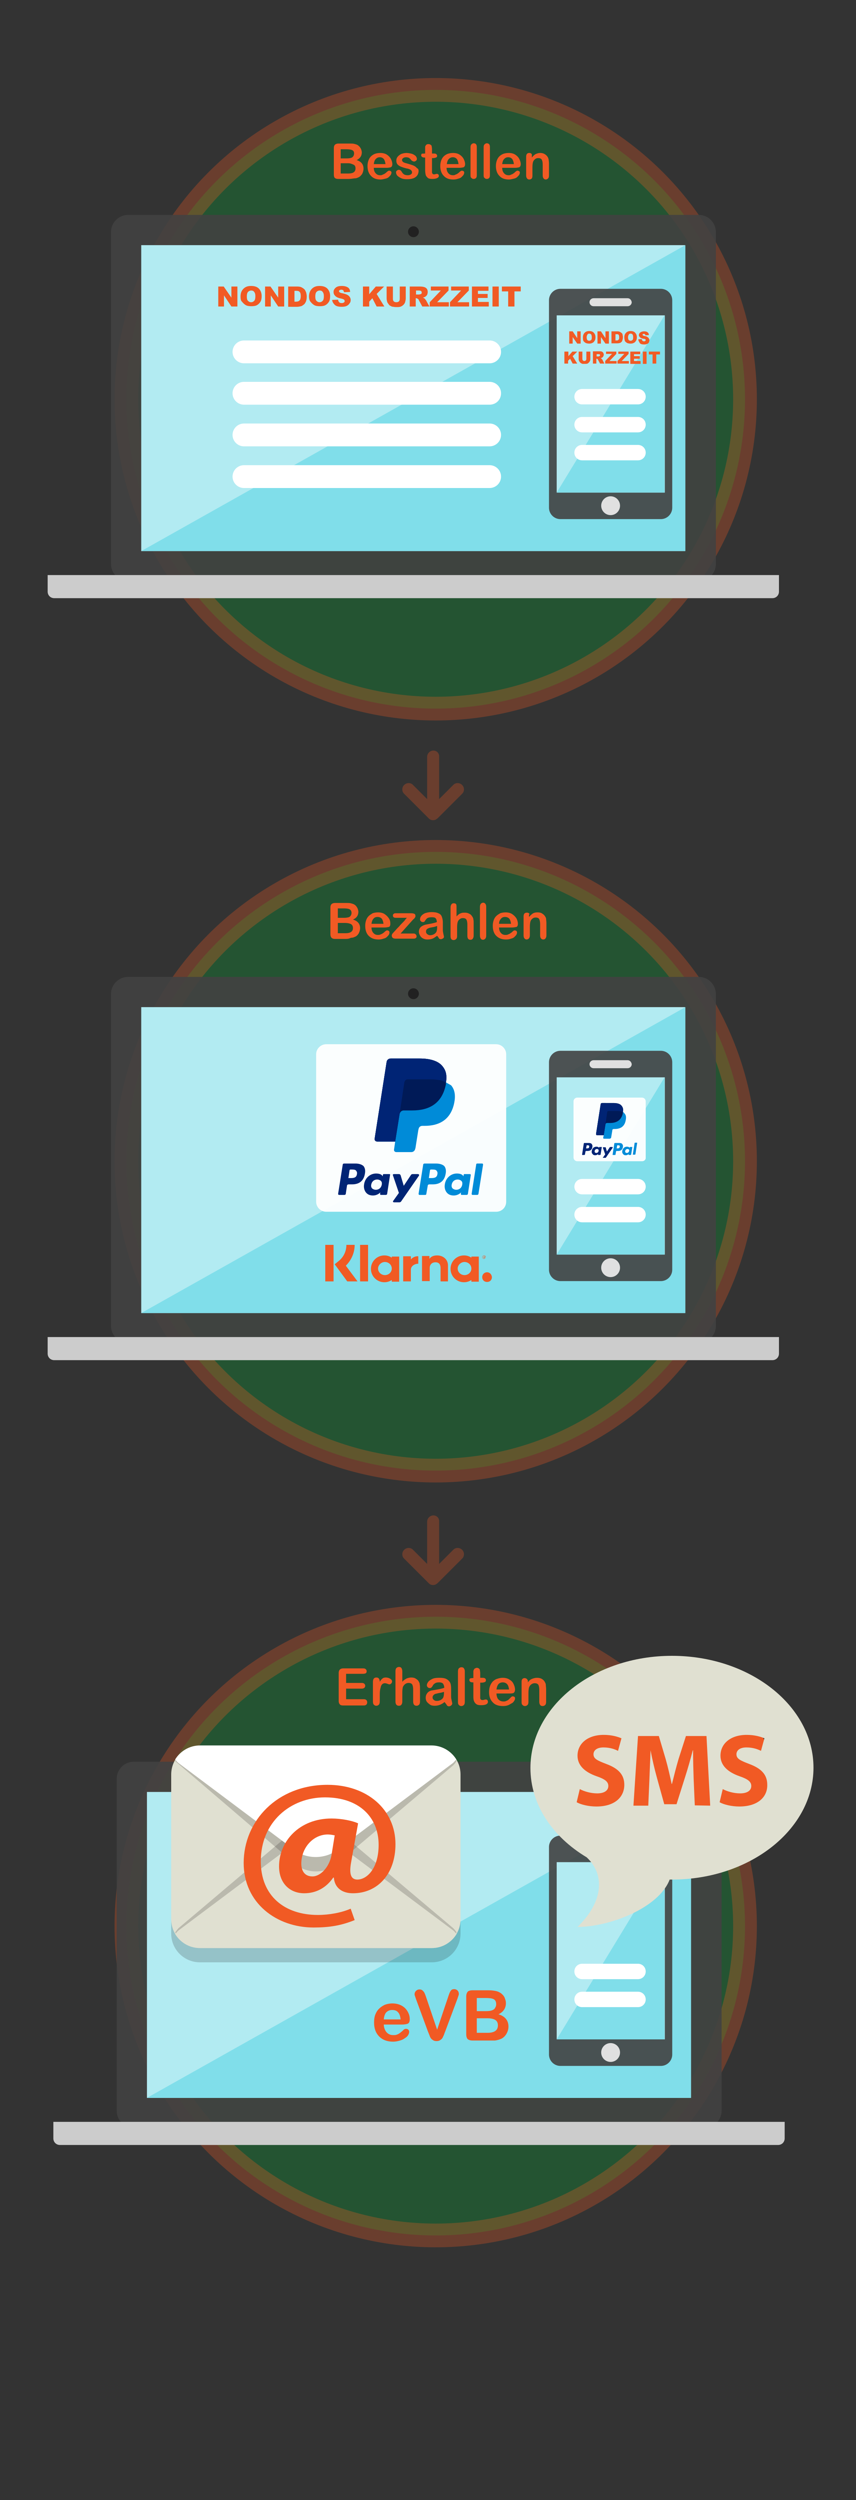 <?xml version="1.0" encoding="utf-8"?>
<!-- Generator: Adobe Illustrator 18.0.0, SVG Export Plug-In . SVG Version: 6.00 Build 0)  -->
<!DOCTYPE svg PUBLIC "-//W3C//DTD SVG 1.1//EN" "http://www.w3.org/Graphics/SVG/1.1/DTD/svg11.dtd">
<svg version="1.1" id="Ebene_1" xmlns="http://www.w3.org/2000/svg" xmlns:xlink="http://www.w3.org/1999/xlink" x="0px" y="0px"
	 viewBox="0 0 300 876" enable-background="new 0 0 300 876" xml:space="preserve">
<rect x="0" y="0" width="300" height="876" fill="#333333" stroke="none"/>
<circle opacity="0.29" fill="#00A833" stroke="#F15A24" stroke-width="8.315" stroke-miterlimit="10" cx="152.7" cy="139.9" r="108.4"/>
<circle opacity="0.29" fill="#00A833" stroke="#F15A24" stroke-width="8.315" stroke-miterlimit="10" cx="152.7" cy="406.9" r="108.4"/>
<circle opacity="0.29" fill="#00A833" stroke="#F15A24" stroke-width="8.315" stroke-miterlimit="10" cx="152.7" cy="674.9" r="108.4"/>
<g>
	<g>
		<path opacity="0.89" fill="#424242" d="M244.9,75.3h-200c-3.3,0-6,2.7-6,6v116.3c0,3.3,2.7,6,6,6h200c3.3,0,6-2.7,6-6V81.4
			C250.9,78,248.2,75.3,244.9,75.3z"/>
		<rect x="49.5" y="85.9" fill="#B2EBF2" width="190.6" height="107.2"/>
		<circle fill="#212121" cx="144.9" cy="81.2" r="1.9"/>
		<path fill="#CCCCCC" d="M270.7,209.6H19c-1.3,0-2.3-1-2.3-2.3v-5.8H273v5.8C273,208.6,272,209.6,270.7,209.6z"/>
		<polygon fill="#80DEEA" points="49.5,193.1 240.2,85.9 240.2,193.1 		"/>
	</g>
	<path fill="#FFFFFF" d="M171.6,127.3H85.5c-2.2,0-4-1.8-4-4v0c0-2.2,1.8-4,4-4h86.1c2.2,0,4,1.8,4,4v0
		C175.6,125.5,173.8,127.3,171.6,127.3z"/>
	<path fill="#FFFFFF" d="M171.6,141.8H85.5c-2.2,0-4-1.8-4-4v0c0-2.2,1.8-4,4-4h86.1c2.2,0,4,1.8,4,4v0
		C175.6,140.1,173.8,141.8,171.6,141.8z"/>
	<path fill="#FFFFFF" d="M171.6,156.4H85.5c-2.2,0-4-1.8-4-4v0c0-2.2,1.8-4,4-4h86.1c2.2,0,4,1.8,4,4v0
		C175.6,154.6,173.8,156.4,171.6,156.4z"/>
	<path fill="#FFFFFF" d="M171.6,171H85.5c-2.2,0-4-1.8-4-4l0,0c0-2.2,1.8-4,4-4h86.1c2.2,0,4,1.8,4,4l0,0
		C175.6,169.2,173.8,171,171.6,171z"/>
	<g>
		<path fill="#F15A24" d="M76.4,100.4h2l2.7,3.9v-3.9h2.1v7h-2.1l-2.6-3.9v3.9h-2V100.4z"/>
		<path fill="#F15A24" d="M84.3,103.9c0-1.1,0.3-2,1-2.7s1.5-1,2.7-1c1.2,0,2.1,0.3,2.7,0.9c0.6,0.6,1,1.5,1,2.6
			c0,0.8-0.1,1.5-0.4,2c-0.3,0.5-0.7,0.9-1.2,1.2c-0.5,0.3-1.2,0.4-2,0.4c-0.8,0-1.5-0.1-2-0.4c-0.5-0.3-0.9-0.7-1.3-1.2
			C84.4,105.4,84.3,104.7,84.3,103.9z M86.5,103.9c0,0.7,0.1,1.2,0.4,1.5c0.3,0.3,0.6,0.5,1.1,0.5c0.5,0,0.8-0.2,1.1-0.5
			c0.3-0.3,0.4-0.9,0.4-1.6c0-0.7-0.1-1.1-0.4-1.5s-0.6-0.5-1.1-0.5c-0.4,0-0.8,0.2-1.1,0.5C86.6,102.7,86.5,103.2,86.5,103.9z"/>
		<path fill="#F15A24" d="M92.8,100.4h2l2.7,3.9v-3.9h2.1v7h-2.1l-2.6-3.9v3.9h-2V100.4z"/>
		<path fill="#F15A24" d="M101,100.4h3.2c0.6,0,1.2,0.1,1.5,0.3c0.4,0.2,0.7,0.4,1,0.7s0.4,0.7,0.6,1.1c0.1,0.4,0.2,0.9,0.2,1.4
			c0,0.8-0.1,1.3-0.3,1.8c-0.2,0.4-0.4,0.8-0.7,1s-0.6,0.5-1,0.6c-0.5,0.1-0.9,0.2-1.3,0.2H101V100.4z M103.2,101.9v3.8h0.5
			c0.5,0,0.8-0.1,1-0.2s0.3-0.3,0.5-0.5c0.1-0.3,0.2-0.7,0.2-1.2c0-0.7-0.1-1.3-0.4-1.5c-0.2-0.3-0.6-0.4-1.2-0.4H103.2z"/>
		<path fill="#F15A24" d="M108.3,103.9c0-1.1,0.3-2,1-2.7s1.5-1,2.7-1c1.2,0,2.1,0.3,2.7,0.9c0.6,0.6,1,1.5,1,2.6
			c0,0.8-0.1,1.5-0.4,2c-0.3,0.5-0.7,0.9-1.2,1.2c-0.5,0.3-1.2,0.4-2,0.4c-0.8,0-1.5-0.1-2-0.4c-0.5-0.3-0.9-0.7-1.3-1.2
			C108.5,105.4,108.3,104.7,108.3,103.9z M110.5,103.9c0,0.7,0.1,1.2,0.4,1.5c0.3,0.3,0.6,0.5,1.1,0.5c0.5,0,0.8-0.2,1.1-0.5
			c0.3-0.3,0.4-0.9,0.4-1.6c0-0.7-0.1-1.1-0.4-1.5s-0.6-0.5-1.1-0.5c-0.4,0-0.8,0.2-1.1,0.5C110.6,102.7,110.5,103.2,110.5,103.9z"
			/>
		<path fill="#F15A24" d="M116.4,105.1l2.1-0.1c0,0.3,0.1,0.6,0.3,0.8c0.2,0.3,0.5,0.4,1,0.4c0.3,0,0.6-0.1,0.7-0.2
			c0.2-0.1,0.3-0.3,0.3-0.5c0-0.2-0.1-0.3-0.2-0.5c-0.2-0.1-0.5-0.3-1.1-0.4c-1-0.2-1.6-0.5-2-0.9c-0.4-0.4-0.6-0.8-0.6-1.4
			c0-0.4,0.1-0.7,0.3-1c0.2-0.3,0.5-0.6,0.9-0.8s1-0.3,1.7-0.3c0.9,0,1.6,0.2,2.1,0.5s0.8,0.9,0.8,1.6l-2.1,0.1
			c-0.1-0.3-0.2-0.5-0.3-0.7c-0.2-0.1-0.4-0.2-0.7-0.2c-0.3,0-0.4,0.1-0.6,0.2s-0.2,0.2-0.2,0.4c0,0.1,0.1,0.2,0.2,0.3
			c0.1,0.1,0.3,0.2,0.7,0.3c1,0.2,1.6,0.4,2,0.6c0.4,0.2,0.7,0.5,0.9,0.8c0.2,0.3,0.3,0.7,0.3,1c0,0.5-0.1,0.9-0.4,1.2
			c-0.2,0.4-0.6,0.7-1,0.9s-1,0.3-1.7,0.3c-1.2,0-2-0.2-2.5-0.7S116.5,105.8,116.4,105.1z"/>
		<path fill="#F15A24" d="M127.2,100.4h2.2v2.7l2.3-2.7h2.9L132,103l2.7,4.4H132l-1.5-2.9l-1.1,1.2v1.7h-2.2V100.4z"/>
		<path fill="#F15A24" d="M140,100.4h2.2v4.2c0,0.4-0.1,0.8-0.2,1.2s-0.3,0.7-0.6,1c-0.3,0.3-0.6,0.5-0.9,0.6
			c-0.4,0.2-0.9,0.2-1.5,0.2c-0.3,0-0.7,0-1.1-0.1c-0.4,0-0.7-0.1-1-0.3c-0.3-0.1-0.5-0.3-0.7-0.6c-0.2-0.3-0.4-0.5-0.5-0.8
			c-0.1-0.4-0.2-0.8-0.2-1.2v-4.2h2.2v4.3c0,0.4,0.1,0.7,0.3,0.9c0.2,0.2,0.5,0.3,0.9,0.3c0.4,0,0.7-0.1,0.9-0.3
			c0.2-0.2,0.3-0.5,0.3-0.9V100.4z"/>
		<path fill="#F15A24" d="M143.6,107.4v-7h3.6c0.7,0,1.2,0.1,1.5,0.2c0.4,0.1,0.6,0.3,0.9,0.6c0.2,0.3,0.3,0.7,0.3,1.1
			c0,0.4-0.1,0.7-0.2,1c-0.2,0.3-0.4,0.5-0.7,0.7c-0.2,0.1-0.4,0.2-0.8,0.3c0.3,0.1,0.4,0.2,0.6,0.3c0.1,0.1,0.2,0.2,0.3,0.4
			c0.2,0.2,0.3,0.3,0.3,0.4l1.1,2h-2.5l-1.2-2.2c-0.1-0.3-0.3-0.5-0.4-0.5c-0.2-0.1-0.3-0.2-0.5-0.2h-0.2v2.9H143.6z M145.8,103.2
			h0.9c0.1,0,0.3,0,0.6-0.1c0.1,0,0.3-0.1,0.4-0.2c0.1-0.1,0.1-0.3,0.1-0.4c0-0.2-0.1-0.4-0.2-0.5c-0.1-0.1-0.4-0.2-0.8-0.2h-1
			V103.2z"/>
		<path fill="#F15A24" d="M151,100.4h6.2v1.4l-4,4.1h4.1v1.5h-6.7v-1.5l3.9-4.1H151V100.4z"/>
		<path fill="#F15A24" d="M158.1,100.4h6.2v1.4l-4,4.1h4.1v1.5h-6.7v-1.5l3.9-4.1h-3.5V100.4z"/>
		<path fill="#F15A24" d="M165.4,100.4h5.8v1.5h-3.7v1.1h3.4v1.4h-3.4v1.4h3.8v1.6h-5.9V100.4z"/>
		<path fill="#F15A24" d="M172.6,100.4h2.2v7h-2.2V100.4z"/>
		<path fill="#F15A24" d="M175.9,100.4h6.6v1.7h-2.2v5.3h-2.2v-5.3h-2.2V100.4z"/>
	</g>
</g>
<g>
	<g>
		<path opacity="0.9" fill="#424242" d="M231.6,101.2h-35.2c-2.2,0-4,1.8-4,4v72.7c0,2.2,1.8,4,4,4h35.2c2.2,0,4-1.8,4-4v-72.7
			C235.6,103,233.8,101.2,231.6,101.2z"/>
		<rect x="195.1" y="110.5" fill="#B2EBF2" width="37.9" height="62.1"/>
		<path fill="#E0E0E0" d="M220,104.5H208c-0.7,0-1.4,0.6-1.4,1.4c0,0.7,0.6,1.4,1.4,1.4H220c0.7,0,1.4-0.6,1.4-1.4
			C221.3,105.1,220.7,104.5,220,104.5z"/>
		<circle fill="#E0E0E0" cx="214" cy="177.2" r="3.3"/>
		<polygon fill="#80DEEA" points="195.1,172.6 232.9,110.5 232.9,172.6 		"/>
	</g>
	<g>
		<path fill="#F15A24" d="M199.5,116.1h1.2l1.6,2.4v-2.4h1.2v4.3h-1.2l-1.6-2.3v2.3h-1.2V116.1z"/>
		<path fill="#F15A24" d="M204.3,118.2c0-0.7,0.2-1.2,0.6-1.6c0.4-0.4,0.9-0.6,1.6-0.6c0.7,0,1.3,0.2,1.6,0.6
			c0.4,0.4,0.6,0.9,0.6,1.6c0,0.5-0.1,0.9-0.3,1.2c-0.2,0.3-0.4,0.6-0.7,0.7c-0.3,0.2-0.7,0.3-1.2,0.3c-0.5,0-0.9-0.1-1.2-0.2
			c-0.3-0.2-0.6-0.4-0.8-0.7S204.3,118.7,204.3,118.2z M205.6,118.2c0,0.4,0.1,0.7,0.2,0.9c0.2,0.2,0.4,0.3,0.7,0.3
			c0.3,0,0.5-0.1,0.7-0.3c0.2-0.2,0.2-0.5,0.2-1c0-0.4-0.1-0.7-0.2-0.9c-0.2-0.2-0.4-0.3-0.7-0.3c-0.3,0-0.5,0.1-0.6,0.3
			C205.7,117.5,205.6,117.8,205.6,118.2z"/>
		<path fill="#F15A24" d="M209.4,116.1h1.2l1.6,2.4v-2.4h1.2v4.3h-1.2l-1.6-2.3v2.3h-1.2V116.1z"/>
		<path fill="#F15A24" d="M214.4,116.1h2c0.4,0,0.7,0.1,0.9,0.2c0.2,0.1,0.4,0.3,0.6,0.4c0.2,0.2,0.3,0.4,0.3,0.7
			c0.1,0.3,0.1,0.5,0.1,0.8c0,0.5-0.1,0.8-0.2,1.1c-0.1,0.3-0.2,0.5-0.4,0.6c-0.2,0.2-0.4,0.3-0.6,0.3c-0.3,0.1-0.5,0.1-0.8,0.1h-2
			V116.1z M215.7,117v2.3h0.3c0.3,0,0.5,0,0.6-0.1c0.1-0.1,0.2-0.2,0.3-0.3c0.1-0.2,0.1-0.4,0.1-0.7c0-0.5-0.1-0.8-0.2-0.9
			c-0.1-0.2-0.4-0.2-0.7-0.2H215.7z"/>
		<path fill="#F15A24" d="M218.8,118.2c0-0.7,0.2-1.2,0.6-1.6c0.4-0.4,0.9-0.6,1.6-0.6c0.7,0,1.3,0.2,1.6,0.6
			c0.4,0.4,0.6,0.9,0.6,1.6c0,0.5-0.1,0.9-0.3,1.2c-0.2,0.3-0.4,0.6-0.7,0.7c-0.3,0.2-0.7,0.3-1.2,0.3c-0.5,0-0.9-0.1-1.2-0.2
			c-0.3-0.2-0.6-0.4-0.8-0.7C218.9,119.1,218.8,118.7,218.8,118.2z M220.1,118.2c0,0.4,0.1,0.7,0.2,0.9c0.2,0.2,0.4,0.3,0.7,0.3
			c0.3,0,0.5-0.1,0.7-0.3c0.2-0.2,0.2-0.5,0.2-1c0-0.4-0.1-0.7-0.2-0.9c-0.2-0.2-0.4-0.3-0.7-0.3c-0.3,0-0.5,0.1-0.6,0.3
			C220.2,117.5,220.1,117.8,220.1,118.2z"/>
		<path fill="#F15A24" d="M223.7,118.9l1.2-0.1c0,0.2,0.1,0.4,0.2,0.5c0.1,0.2,0.3,0.3,0.6,0.3c0.2,0,0.3,0,0.4-0.1
			c0.1-0.1,0.2-0.2,0.2-0.3c0-0.1,0-0.2-0.1-0.3c-0.1-0.1-0.3-0.2-0.7-0.2c-0.6-0.1-1-0.3-1.2-0.5c-0.2-0.2-0.4-0.5-0.4-0.8
			c0-0.2,0.1-0.4,0.2-0.6c0.1-0.2,0.3-0.3,0.6-0.5c0.3-0.1,0.6-0.2,1-0.2c0.5,0,1,0.1,1.2,0.3c0.3,0.2,0.5,0.5,0.5,1l-1.2,0.1
			c0-0.2-0.1-0.3-0.2-0.4c-0.1-0.1-0.3-0.1-0.4-0.1c-0.2,0-0.3,0-0.3,0.1c-0.1,0.1-0.1,0.1-0.1,0.2c0,0.1,0,0.1,0.1,0.2
			c0.1,0.1,0.2,0.1,0.4,0.2c0.6,0.1,1,0.2,1.2,0.4c0.2,0.1,0.4,0.3,0.5,0.5c0.1,0.2,0.2,0.4,0.2,0.6c0,0.3-0.1,0.5-0.2,0.8
			s-0.4,0.4-0.6,0.5s-0.6,0.2-1,0.2c-0.7,0-1.2-0.1-1.5-0.4C223.9,119.7,223.7,119.3,223.7,118.9z"/>
		<path fill="#F15A24" d="M197.9,123.2h1.3v1.6l1.4-1.6h1.7l-1.6,1.6l1.6,2.6h-1.6l-0.9-1.7l-0.7,0.7v1h-1.3V123.2z"/>
		<path fill="#F15A24" d="M205.6,123.2h1.3v2.5c0,0.3,0,0.5-0.1,0.7c-0.1,0.2-0.2,0.4-0.4,0.6c-0.2,0.2-0.3,0.3-0.5,0.4
			c-0.3,0.1-0.6,0.1-0.9,0.1c-0.2,0-0.4,0-0.7,0s-0.4-0.1-0.6-0.2c-0.2-0.1-0.3-0.2-0.5-0.4c-0.1-0.2-0.2-0.3-0.3-0.5
			c-0.1-0.3-0.1-0.5-0.1-0.7v-2.5h1.3v2.6c0,0.2,0.1,0.4,0.2,0.5c0.1,0.1,0.3,0.2,0.5,0.2c0.2,0,0.4-0.1,0.5-0.2
			c0.1-0.1,0.2-0.3,0.2-0.5V123.2z"/>
		<path fill="#F15A24" d="M207.8,127.4v-4.3h2.2c0.4,0,0.7,0,0.9,0.1c0.2,0.1,0.4,0.2,0.5,0.4c0.1,0.2,0.2,0.4,0.2,0.7
			c0,0.2-0.1,0.4-0.2,0.6c-0.1,0.2-0.2,0.3-0.4,0.4c-0.1,0.1-0.3,0.1-0.5,0.2c0.2,0.1,0.3,0.1,0.3,0.2c0,0,0.1,0.1,0.2,0.2
			c0.1,0.1,0.2,0.2,0.2,0.3l0.6,1.2h-1.5l-0.7-1.3c-0.1-0.2-0.2-0.3-0.2-0.3c-0.1-0.1-0.2-0.1-0.3-0.1h-0.1v1.7H207.8z M209.1,124.9
			h0.6c0.1,0,0.2,0,0.3-0.1c0.1,0,0.2-0.1,0.2-0.1c0.1-0.1,0.1-0.2,0.1-0.2c0-0.1,0-0.2-0.1-0.3c-0.1-0.1-0.3-0.1-0.5-0.1h-0.6
			V124.9z"/>
		<path fill="#F15A24" d="M212.3,123.2h3.7v0.8l-2.4,2.5h2.5v0.9h-4v-0.9l2.4-2.5h-2.1V123.2z"/>
		<path fill="#F15A24" d="M216.6,123.2h3.7v0.8l-2.4,2.5h2.5v0.9h-4v-0.9l2.4-2.5h-2.1V123.2z"/>
		<path fill="#F15A24" d="M220.9,123.2h3.5v0.9h-2.2v0.7h2v0.9h-2v0.8h2.3v1h-3.6V123.2z"/>
		<path fill="#F15A24" d="M225.3,123.2h1.3v4.3h-1.3V123.2z"/>
		<path fill="#F15A24" d="M227.3,123.2h4v1h-1.3v3.2h-1.3v-3.2h-1.3V123.2z"/>
	</g>
	<path fill="#FFFFFF" d="M223.6,141.7H204c-1.5,0-2.7-1.2-2.7-2.7v0c0-1.5,1.2-2.7,2.7-2.7h19.6c1.5,0,2.7,1.2,2.7,2.7v0
		C226.3,140.5,225.1,141.7,223.6,141.7z"/>
	<path fill="#FFFFFF" d="M223.6,151.5H204c-1.5,0-2.7-1.2-2.7-2.7l0,0c0-1.5,1.2-2.7,2.7-2.7h19.6c1.5,0,2.7,1.2,2.7,2.7l0,0
		C226.3,150.3,225.1,151.5,223.6,151.5z"/>
	<path fill="#FFFFFF" d="M223.6,161.3H204c-1.5,0-2.7-1.2-2.7-2.7l0,0c0-1.5,1.2-2.7,2.7-2.7h19.6c1.5,0,2.7,1.2,2.7,2.7l0,0
		C226.3,160.1,225.1,161.3,223.6,161.3z"/>
</g>
<g>
	<g>
		<g>
			<path opacity="0.9" fill="#424242" d="M244.9,342.3h-200c-3.3,0-6,2.7-6,6v116.3c0,3.3,2.7,6,6,6h200c3.3,0,6-2.7,6-6V348.4
				C250.9,345,248.2,342.3,244.9,342.3z"/>
			<rect x="49.5" y="352.9" fill="#B2EBF2" width="190.6" height="107.2"/>
			<circle fill="#212121" cx="144.9" cy="348.2" r="1.9"/>
			<path fill="#CCCCCC" d="M270.7,476.6H19c-1.3,0-2.3-1-2.3-2.3v-5.8H273v5.8C273,475.6,272,476.6,270.7,476.6z"/>
			<polygon fill="#80DEEA" points="49.5,460.1 240.2,352.9 240.2,460.1 			"/>
		</g>
	</g>
	<g>
		<path opacity="0.95" fill="#FFFFFF" d="M173.9,424.6h-59.6c-1.9,0-3.5-1.6-3.5-3.5v-51.7c0-1.9,1.6-3.5,3.5-3.5h59.6
			c1.9,0,3.5,1.6,3.5,3.5v51.7C177.4,423.1,175.8,424.6,173.9,424.6z"/>
		<g>
			<g>
				<defs>
					<rect id="SVGID_1_" x="118.5" y="370.9" width="50.9" height="50.4"/>
				</defs>
				<clipPath id="SVGID_2_">
					<use xlink:href="#SVGID_1_"  overflow="visible"/>
				</clipPath>
				<path clip-path="url(#SVGID_2_)" fill="#008BD8" d="M153.3,411.4c-0.2,1.4-1.3,1.4-2.4,1.4h-0.6l0.4-2.7c0-0.2,0.2-0.3,0.3-0.3
					h0.3c0.7,0,1.4,0,1.7,0.4C153.3,410.6,153.4,410.9,153.3,411.4L153.3,411.4z M152.8,407.7h-4c-0.3,0-0.5,0.2-0.5,0.5l-1.6,10.1
					c0,0.2,0.1,0.4,0.3,0.4h2c0.2,0,0.4-0.1,0.4-0.3l0.5-2.9c0-0.3,0.3-0.5,0.5-0.5h1.3c2.6,0,4.1-1.3,4.5-3.8c0.2-1.1,0-2-0.5-2.6
					C155.2,408.1,154.2,407.7,152.8,407.7L152.8,407.7z"/>
				<path clip-path="url(#SVGID_2_)" fill="#002475" d="M125.1,411.4c-0.2,1.4-1.3,1.4-2.4,1.4h-0.6l0.4-2.7c0-0.2,0.2-0.3,0.3-0.3
					h0.3c0.7,0,1.4,0,1.7,0.4C125.1,410.6,125.2,410.9,125.1,411.4L125.1,411.4z M124.6,407.7h-4c-0.3,0-0.5,0.2-0.5,0.5l-1.6,10.1
					c0,0.2,0.1,0.4,0.3,0.4h1.9c0.3,0,0.5-0.2,0.5-0.5l0.4-2.7c0-0.3,0.3-0.5,0.5-0.5h1.3c2.6,0,4.1-1.3,4.5-3.8
					c0.2-1.1,0-2-0.5-2.6C126.9,408.1,125.9,407.7,124.6,407.7L124.6,407.7z"/>
			</g>
			<path fill="#002475" d="M133.8,415.1c-0.2,1.1-1,1.8-2.1,1.8c-0.5,0-1-0.2-1.3-0.5c-0.3-0.3-0.4-0.8-0.3-1.3
				c0.2-1.1,1-1.8,2.1-1.8c0.5,0,1,0.2,1.3,0.5C133.8,414.1,133.9,414.5,133.8,415.1L133.8,415.1z M136.4,411.4h-1.9
				c-0.2,0-0.3,0.1-0.3,0.3l-0.1,0.5L134,412c-0.4-0.6-1.3-0.8-2.2-0.8c-2.1,0-3.9,1.6-4.2,3.8c-0.2,1.1,0.1,2.2,0.7,2.9
				c0.6,0.7,1.4,1,2.4,1c1.7,0,2.6-1.1,2.6-1.1l-0.1,0.5c0,0.2,0.1,0.4,0.3,0.4h1.7c0.3,0,0.5-0.2,0.5-0.5l1-6.5
				C136.8,411.6,136.7,411.4,136.4,411.4L136.4,411.4z"/>
			<path fill="#008BD8" d="M162,415.1c-0.2,1.1-1,1.8-2.1,1.8c-0.5,0-1-0.2-1.3-0.5c-0.3-0.3-0.4-0.8-0.3-1.3c0.2-1.1,1-1.8,2.1-1.8
				c0.5,0,1,0.2,1.3,0.5C162,414.1,162.1,414.5,162,415.1L162,415.1z M164.7,411.4h-1.9c-0.2,0-0.3,0.1-0.3,0.3l-0.1,0.5l-0.1-0.2
				c-0.4-0.6-1.3-0.8-2.2-0.8c-2.1,0-3.9,1.6-4.2,3.8c-0.2,1.1,0.1,2.2,0.7,2.9c0.6,0.7,1.4,1,2.4,1c1.7,0,2.6-1.1,2.6-1.1l-0.1,0.5
				c0,0.2,0.1,0.4,0.3,0.4h1.7c0.3,0,0.5-0.2,0.5-0.5l1-6.5C165,411.6,164.9,411.4,164.7,411.4L164.7,411.4z"/>
			<g>
				<defs>
					<rect id="SVGID_3_" x="118.5" y="370.9" width="50.9" height="50.4"/>
				</defs>
				<clipPath id="SVGID_4_">
					<use xlink:href="#SVGID_3_"  overflow="visible"/>
				</clipPath>
				<path clip-path="url(#SVGID_4_)" fill="#002475" d="M146.5,411.4h-1.9c-0.2,0-0.4,0.1-0.5,0.2l-2.6,3.9l-1.1-3.7
					c-0.1-0.2-0.3-0.4-0.5-0.4H138c-0.2,0-0.4,0.2-0.3,0.4l2.1,6.2l-2,2.8c-0.2,0.2,0,0.5,0.3,0.5h1.9c0.2,0,0.3-0.1,0.5-0.2
					l6.3-9.1C147,411.7,146.8,411.4,146.5,411.4L146.5,411.4z"/>
				<path clip-path="url(#SVGID_4_)" fill="#008BD8" d="M166.9,408l-1.6,10.3c0,0.2,0.1,0.4,0.3,0.4h1.6c0.3,0,0.5-0.2,0.5-0.5
					l1.6-10.1c0-0.2-0.1-0.4-0.3-0.4h-1.8C167.1,407.7,166.9,407.8,166.9,408L166.9,408z"/>
			</g>
			<path fill="#008BD8" d="M156.3,379.3c0.4-2.6,0-4.3-1.4-5.9c-1.5-1.7-4.3-2.5-7.8-2.5h-10.2c-0.7,0-1.3,0.5-1.4,1.2l-4.2,26.9
				c-0.1,0.5,0.3,1,0.9,1h6.3l-0.4,2.8c-0.1,0.5,0.3,0.9,0.8,0.9h5.3c0.6,0,1.2-0.5,1.3-1.1l0.1-0.3l1-6.3l0.1-0.4
				c0.1-0.6,0.6-1.1,1.3-1.1h0.8c5.1,0,9.2-2.1,10.4-8.1c0.5-2.5,0.2-4.6-1.1-6.1C157.4,379.9,156.9,379.6,156.3,379.3L156.3,379.3"
				/>
			<path fill="#001A57" d="M156.3,379.3c0.4-2.6,0-4.3-1.4-5.9c-1.5-1.7-4.3-2.5-7.8-2.5h-10.2c-0.7,0-1.3,0.5-1.4,1.2l-4.2,26.9
				c-0.1,0.5,0.3,1,0.9,1h6.3l1.6-10l0,0.3c0.1-0.7,0.7-1.2,1.4-1.2h3c5.9,0,10.5-2.4,11.8-9.3C156.2,379.7,156.3,379.5,156.3,379.3
				"/>
			<path fill="#002475" d="M141.7,379.3c0.1-0.4,0.3-0.8,0.7-1c0.2-0.1,0.4-0.1,0.6-0.1h8c0.9,0,1.8,0.1,2.6,0.2
				c0.2,0,0.5,0.1,0.7,0.1c0.2,0,0.4,0.1,0.6,0.2c0.1,0,0.2,0.1,0.3,0.1c0.4,0.1,0.8,0.3,1.1,0.5c0.4-2.6,0-4.3-1.4-5.9
				c-1.5-1.7-4.3-2.5-7.8-2.5h-10.2c-0.7,0-1.3,0.5-1.4,1.2l-4.2,26.9c-0.1,0.5,0.3,1,0.9,1h6.3l1.6-10L141.7,379.3L141.7,379.3z"/>
		</g>
	</g>
	<g>
		<path fill="#F15A24" d="M124.3,436.2h-2.9c0,2.4-1.1,4.5-3,5.9l-1.1,0.9l4.4,6h3.6l-4.1-5.5C123.2,441.5,124.3,438.9,124.3,436.2z
			"/>
		<rect x="114" y="436.2" fill="#F15A24" width="2.9" height="12.8"/>
		<rect x="126.2" y="436.2" fill="#F15A24" width="2.8" height="12.8"/>
		<path fill="#F15A24" d="M153.2,439.9c-1.1,0-2.1,0.3-2.7,1.2v-1h-2.6v8.8h2.7v-4.6c0-1.3,0.9-2,2-2c1.2,0,1.8,0.7,1.8,2v4.7h2.6
			v-5.6C157,441.3,155.3,439.9,153.2,439.9z"/>
		<path fill="#F15A24" d="M137.3,440.1v0.6c-0.7-0.5-1.6-0.8-2.6-0.8c-2.6,0-4.7,2.1-4.7,4.7c0,2.6,2.1,4.7,4.7,4.7
			c1,0,1.9-0.3,2.6-0.8v0.6h2.6v-8.8H137.3z M134.9,446.8c-1.3,0-2.4-1-2.4-2.3c0-1.2,1.1-2.3,2.4-2.3s2.4,1,2.4,2.3
			C137.3,445.8,136.2,446.8,134.9,446.8z"/>
		<path fill="#F15A24" d="M144,441.3v-1.1h-2.7v8.8h2.7v-4.1c0-1.4,1.5-2.1,2.6-2.1c0,0,0,0,0,0v-2.6
			C145.6,440.1,144.6,440.6,144,441.3z"/>
		<path fill="#F15A24" d="M165.2,440.1v0.6c-0.7-0.5-1.6-0.8-2.6-0.8c-2.6,0-4.7,2.1-4.7,4.7c0,2.6,2.1,4.7,4.7,4.7
			c1,0,1.9-0.3,2.6-0.8v0.6h2.6v-8.8H165.2z M162.8,446.8c-1.3,0-2.4-1-2.4-2.3c0-1.2,1.1-2.3,2.4-2.3c1.3,0,2.4,1,2.4,2.3
			C165.2,445.8,164.1,446.8,162.8,446.8z"/>
		<g>
			<path fill="#F15A24" d="M169.9,440.4c0-0.1-0.1-0.2-0.2-0.2h-0.2v0.7h0.1v-0.2h0.1l0.1,0.2h0.1l-0.1-0.3
				C169.9,440.5,169.9,440.5,169.9,440.4z M169.7,440.5h-0.1v-0.2h0.1c0.1,0,0.1,0,0.1,0.1S169.7,440.5,169.7,440.5z"/>
			<path fill="#F15A24" d="M169.6,439.9c-0.3,0-0.6,0.3-0.6,0.6c0,0.3,0.3,0.6,0.6,0.6s0.6-0.3,0.6-0.6
				C170.3,440.2,170,439.9,169.6,439.9z M169.6,441c-0.3,0-0.5-0.2-0.5-0.5c0-0.3,0.2-0.5,0.5-0.5c0.3,0,0.5,0.2,0.5,0.5
				C170.1,440.8,169.9,441,169.6,441z"/>
		</g>
		<path fill="#F15A24" d="M170.7,445.8c-0.9,0-1.7,0.7-1.7,1.7s0.7,1.7,1.7,1.7s1.7-0.7,1.7-1.7
			C172.3,446.5,171.6,445.8,170.7,445.8z"/>
	</g>
</g>
<g>
	<g>
		<g>
			<path opacity="0.9" fill="#424242" d="M231.6,368.2h-35.2c-2.2,0-4,1.8-4,4v72.7c0,2.2,1.8,4,4,4h35.2c2.2,0,4-1.8,4-4v-72.7
				C235.6,370,233.8,368.2,231.6,368.2z"/>
			<rect x="195.1" y="377.5" fill="#B2EBF2" width="37.9" height="62.1"/>
			<path fill="#E0E0E0" d="M220,371.5H208c-0.7,0-1.4,0.6-1.4,1.4c0,0.7,0.6,1.4,1.4,1.4H220c0.7,0,1.4-0.6,1.4-1.4
				C221.3,372.1,220.7,371.5,220,371.5z"/>
			<circle fill="#E0E0E0" cx="214" cy="444.2" r="3.3"/>
			<polygon fill="#80DEEA" points="195.1,439.6 232.9,377.5 232.9,439.6 			"/>
		</g>
		<path fill="#FFFFFF" d="M223.6,418.5H204c-1.5,0-2.7-1.2-2.7-2.7l0,0c0-1.5,1.2-2.7,2.7-2.7h19.6c1.5,0,2.7,1.2,2.7,2.7l0,0
			C226.3,417.3,225.1,418.5,223.6,418.5z"/>
		<path fill="#FFFFFF" d="M223.6,428.3H204c-1.5,0-2.7-1.2-2.7-2.7l0,0c0-1.5,1.2-2.7,2.7-2.7h19.6c1.5,0,2.7,1.2,2.7,2.7l0,0
			C226.3,427.1,225.1,428.3,223.6,428.3z"/>
	</g>
	<g>
		<path opacity="0.95" fill="#FFFFFF" d="M225,406.9h-22.7c-0.7,0-1.3-0.6-1.3-1.3v-19.7c0-0.7,0.6-1.3,1.3-1.3H225
			c0.7,0,1.3,0.6,1.3,1.3v19.7C226.4,406.3,225.8,406.9,225,406.9z"/>
		<g>
			<g>
				<defs>
					<rect id="SVGID_5_" x="204" y="386.5" width="19.4" height="19.2"/>
				</defs>
				<clipPath id="SVGID_6_">
					<use xlink:href="#SVGID_5_"  overflow="visible"/>
				</clipPath>
				<path clip-path="url(#SVGID_6_)" fill="#008BD8" d="M217.2,401.9c-0.1,0.5-0.5,0.5-0.9,0.5h-0.2l0.2-1c0-0.1,0.1-0.1,0.1-0.1
					h0.1c0.3,0,0.5,0,0.7,0.2C217.2,401.6,217.2,401.7,217.2,401.9L217.2,401.9z M217,400.5h-1.5c-0.1,0-0.2,0.1-0.2,0.2l-0.6,3.9
					c0,0.1,0,0.1,0.1,0.1h0.8c0.1,0,0.1-0.1,0.1-0.1l0.2-1.1c0-0.1,0.1-0.2,0.2-0.2h0.5c1,0,1.6-0.5,1.7-1.4c0.1-0.4,0-0.7-0.2-1
					C217.9,400.6,217.5,400.5,217,400.5L217,400.5z"/>
				<path clip-path="url(#SVGID_6_)" fill="#002475" d="M206.5,401.9c-0.1,0.5-0.5,0.5-0.9,0.5h-0.2l0.2-1c0-0.1,0.1-0.1,0.1-0.1
					h0.1c0.3,0,0.5,0,0.7,0.2C206.5,401.6,206.5,401.7,206.5,401.9L206.5,401.9z M206.3,400.5h-1.5c-0.1,0-0.2,0.1-0.2,0.2l-0.6,3.9
					c0,0.1,0,0.1,0.1,0.1h0.7c0.1,0,0.2-0.1,0.2-0.2l0.2-1c0-0.1,0.1-0.2,0.2-0.2h0.5c1,0,1.6-0.5,1.7-1.4c0.1-0.4,0-0.7-0.2-1
					C207.2,400.6,206.8,400.5,206.3,400.5L206.3,400.5z"/>
			</g>
			<path fill="#002475" d="M209.8,403.3c-0.1,0.4-0.4,0.7-0.8,0.7c-0.2,0-0.4-0.1-0.5-0.2c-0.1-0.1-0.1-0.3-0.1-0.5
				c0.1-0.4,0.4-0.7,0.8-0.7c0.2,0,0.4,0.1,0.5,0.2C209.8,402.9,209.8,403.1,209.8,403.3L209.8,403.3z M210.8,401.9h-0.7
				c-0.1,0-0.1,0-0.1,0.1l0,0.2l-0.1-0.1c-0.2-0.2-0.5-0.3-0.9-0.3c-0.8,0-1.5,0.6-1.6,1.5c-0.1,0.4,0,0.8,0.3,1.1
				c0.2,0.3,0.5,0.4,0.9,0.4c0.6,0,1-0.4,1-0.4l0,0.2c0,0.1,0,0.1,0.1,0.1h0.6c0.1,0,0.2-0.1,0.2-0.2l0.4-2.5
				C210.9,401.9,210.9,401.9,210.8,401.9L210.8,401.9z"/>
			<path fill="#008BD8" d="M220.5,403.3c-0.1,0.4-0.4,0.7-0.8,0.7c-0.2,0-0.4-0.1-0.5-0.2c-0.1-0.1-0.1-0.3-0.1-0.5
				c0.1-0.4,0.4-0.7,0.8-0.7c0.2,0,0.4,0.1,0.5,0.2C220.5,402.9,220.6,403.1,220.5,403.3L220.5,403.3z M221.5,401.9h-0.7
				c-0.1,0-0.1,0-0.1,0.1l0,0.2l-0.1-0.1c-0.2-0.2-0.5-0.3-0.9-0.3c-0.8,0-1.5,0.6-1.6,1.5c-0.1,0.4,0,0.8,0.3,1.1
				c0.2,0.3,0.5,0.4,0.9,0.4c0.6,0,1-0.4,1-0.4l0,0.2c0,0.1,0,0.1,0.1,0.1h0.6c0.1,0,0.2-0.1,0.2-0.2l0.4-2.5
				C221.7,401.9,221.6,401.9,221.5,401.9L221.5,401.9z"/>
			<g>
				<defs>
					<rect id="SVGID_7_" x="204" y="386.5" width="19.4" height="19.2"/>
				</defs>
				<clipPath id="SVGID_8_">
					<use xlink:href="#SVGID_7_"  overflow="visible"/>
				</clipPath>
				<path clip-path="url(#SVGID_8_)" fill="#002475" d="M214.6,401.9h-0.7c-0.1,0-0.1,0-0.2,0.1l-1,1.5l-0.4-1.4
					c0-0.1-0.1-0.1-0.2-0.1h-0.7c-0.1,0-0.1,0.1-0.1,0.2l0.8,2.3l-0.8,1.1c-0.1,0.1,0,0.2,0.1,0.2h0.7c0.1,0,0.1,0,0.2-0.1l2.4-3.5
					C214.8,402,214.7,401.9,214.6,401.9L214.6,401.9z"/>
				<path clip-path="url(#SVGID_8_)" fill="#008BD8" d="M222.4,400.6l-0.6,3.9c0,0.1,0,0.1,0.1,0.1h0.6c0.1,0,0.2-0.1,0.2-0.2
					l0.6-3.9c0-0.1,0-0.1-0.1-0.1h-0.7C222.4,400.5,222.4,400.5,222.4,400.6L222.4,400.6z"/>
			</g>
			<path fill="#008BD8" d="M218.3,389.6c0.2-1,0-1.6-0.5-2.2c-0.6-0.7-1.6-0.9-3-0.9H211c-0.3,0-0.5,0.2-0.5,0.5l-1.6,10.3
				c0,0.2,0.1,0.4,0.3,0.4h2.4l-0.2,1c0,0.2,0.1,0.3,0.3,0.3h2c0.2,0,0.4-0.2,0.5-0.4l0-0.1l0.4-2.4l0-0.1c0-0.2,0.2-0.4,0.5-0.4
				h0.3c2,0,3.5-0.8,3.9-3.1c0.2-1,0.1-1.8-0.4-2.3C218.7,389.9,218.6,389.8,218.3,389.6L218.3,389.6"/>
			<path fill="#001A57" d="M218.3,389.6c0.2-1,0-1.6-0.5-2.2c-0.6-0.7-1.6-0.9-3-0.9H211c-0.3,0-0.5,0.2-0.5,0.5l-1.6,10.3
				c0,0.2,0.1,0.4,0.3,0.4h2.4l0.6-3.8l0,0.1c0-0.3,0.3-0.5,0.5-0.5h1.1c2.2,0,4-0.9,4.5-3.5C218.3,389.8,218.3,389.7,218.3,389.6"
				/>
			<path fill="#002475" d="M212.8,389.7c0-0.2,0.1-0.3,0.3-0.4c0.1,0,0.1,0,0.2,0h3c0.4,0,0.7,0,1,0.1c0.1,0,0.2,0,0.3,0
				c0.1,0,0.2,0,0.2,0.1c0,0,0.1,0,0.1,0c0.2,0.1,0.3,0.1,0.4,0.2c0.2-1,0-1.6-0.5-2.2c-0.6-0.7-1.6-0.9-3-0.9H211
				c-0.3,0-0.5,0.2-0.5,0.5l-1.6,10.3c0,0.2,0.1,0.4,0.3,0.4h2.4l0.6-3.8L212.8,389.7L212.8,389.7z"/>
		</g>
	</g>
</g>
<g>
	<g>
		<g>
			<path opacity="0.9" fill="#424242" d="M246.9,617.3h-200c-3.3,0-6,2.7-6,6v116.3c0,3.3,2.7,6,6,6h200c3.3,0,6-2.7,6-6V623.4
				C252.9,620,250.2,617.3,246.9,617.3z"/>
			<rect x="51.5" y="627.9" fill="#B2EBF2" width="190.6" height="107.2"/>
			<circle fill="#212121" cx="146.9" cy="623.2" r="1.9"/>
			<path fill="#CCCCCC" d="M272.7,751.6H21c-1.3,0-2.3-1-2.3-2.3v-5.8H275v5.8C275,750.6,274,751.6,272.7,751.6z"/>
			<polygon fill="#80DEEA" points="51.5,735.1 242.2,627.9 242.2,735.1 			"/>
		</g>
	</g>
</g>
<g>
	<g>
		<g>
			<path opacity="0.9" fill="#424242" d="M231.6,643.2h-35.2c-2.2,0-4,1.8-4,4v72.7c0,2.2,1.8,4,4,4h35.2c2.2,0,4-1.8,4-4v-72.7
				C235.6,645,233.8,643.2,231.6,643.2z"/>
			<rect x="195.1" y="652.5" fill="#B2EBF2" width="37.9" height="62.1"/>
			<path fill="#E0E0E0" d="M220,646.5H208c-0.7,0-1.4,0.6-1.4,1.4s0.6,1.4,1.4,1.4H220c0.7,0,1.4-0.6,1.4-1.4S220.7,646.5,220,646.5
				z"/>
			<circle fill="#E0E0E0" cx="214" cy="719.2" r="3.3"/>
			<polygon fill="#80DEEA" points="195.1,714.6 232.9,652.5 232.9,714.6 			"/>
		</g>
		<path fill="#FFFFFF" d="M223.6,693.5H204c-1.5,0-2.7-1.2-2.7-2.7l0,0c0-1.5,1.2-2.7,2.7-2.7h19.6c1.5,0,2.7,1.2,2.7,2.7l0,0
			C226.3,692.3,225.1,693.5,223.6,693.5z"/>
		<path fill="#FFFFFF" d="M223.6,703.3H204c-1.5,0-2.7-1.2-2.7-2.7l0,0c0-1.5,1.2-2.7,2.7-2.7h19.6c1.5,0,2.7,1.2,2.7,2.7l0,0
			C226.3,702.1,225.1,703.3,223.6,703.3z"/>
	</g>
</g>
<g>
	<g opacity="0.2">
		<path fill="#231F20" d="M161.4,677.5c0,5.6-4.5,10.1-10.1,10.1H70.1c-5.6,0-10.1-4.5-10.1-10.1v-50.7c0-5.6,4.5-10.1,10.1-10.1
			h81.2c5.6,0,10.1,4.5,10.1,10.1V677.5z"/>
	</g>
	<g>
		<path fill="#E0E0D1" d="M161.4,672.5c0,5.6-4.5,10.1-10.1,10.1H70.1c-5.6,0-10.1-4.5-10.1-10.1v-50.7c0-5.6,4.5-10.1,10.1-10.1
			h81.2c5.6,0,10.1,4.5,10.1,10.1V672.5z"/>
	</g>
	<g opacity="0.2">
		<g>
			<path fill="#231F20" d="M119.6,642.5c-4.9-5.4-13-5.4-17.9,0l-39.1,33.1c-0.5,0.5-0.8,1-1.2,1.5c1.8,3.3,5,5.5,8.7,5.5h81.2
				c3.7,0,6.9-2.2,8.7-5.5c-0.3-0.5-0.7-1-1.2-1.5L119.6,642.5z"/>
		</g>
	</g>
	<g>
		<g>
			<path fill="#E0E0D1" d="M119.6,647.1c-4.9-4.8-13-4.8-17.9,0l-39.1,29.3c-0.5,0.4-0.8,0.9-1.2,1.3c1.8,2.9,5,4.9,8.7,4.9h81.2
				c3.7,0,6.9-2,8.7-4.9c-0.3-0.4-0.7-0.9-1.2-1.3L119.6,647.1z"/>
		</g>
	</g>
	<g opacity="0.2">
		<g>
			<path fill="#231F20" d="M61.4,617.1c1.8-3.3,5-5.5,8.7-5.5h81.2c3.7,0,6.9,2.2,8.7,5.5c-0.3,0.5-0.7,1-1.2,1.5l-39.1,33.1
				c-4.9,5.4-13,5.4-17.9,0L61.4,617.1z"/>
		</g>
	</g>
	<g>
		<g>
			<path fill="#FFFFFF" d="M101.7,647.1c4.9,4.8,13,4.8,17.9,0l39.1-29.3c0.5-0.4,0.8-0.9,1.2-1.3c-1.8-2.9-5-4.9-8.7-4.9H70.1
				c-3.7,0-6.9,2-8.7,4.9c0.3,0.4,0.7,0.9,1.2,1.3L101.7,647.1z"/>
		</g>
	</g>
</g>
<ellipse fill="#F15A24" cx="234" cy="620" rx="36" ry="30"/>
<path fill="#E0E0D1" d="M235.5,580.2c-27.4,0-49.6,17.6-49.6,39.3c0,12.8,7.7,24.1,19.7,31.3c6.5,6,5.9,15.6-3.2,24.4
	c11,0,28.4-6.5,32.3-16.6c0.3,0,0.5,0,0.8,0c27.4,0,49.6-17.6,49.6-39.2C285.1,597.8,262.9,580.2,235.5,580.2z M209,633
	c-2.8,0-5.5-0.7-6.9-1.5l1.1-4.6c1.5,0.8,3.8,1.5,6.1,1.5c2.5,0,3.9-1,3.9-2.6c0-1.5-1.2-2.4-4.1-3.4c-4-1.4-6.7-3.7-6.7-7.2
	c0-4.2,3.5-7.3,9.2-7.3c2.7,0,4.8,0.6,6.2,1.2l-1.2,4.4c-1-0.5-2.7-1.2-5.1-1.2c-2.4,0-3.5,1.1-3.5,2.4c0,1.6,1.4,2.2,4.5,3.4
	c4.3,1.6,6.3,3.8,6.3,7.3C218.8,629.5,215.7,633,209,633z M243.5,632.6l-0.4-9.3c-0.1-2.9-0.2-6.5-0.2-10h-0.1
	c-0.8,3.1-1.8,6.6-2.7,9.4l-3,9.5h-4.3l-2.6-9.4c-0.8-2.9-1.6-6.3-2.2-9.5H228c-0.1,3.3-0.3,7-0.4,10.1l-0.4,9.3H222l1.6-24.4h7.3
	l2.4,8.1c0.8,2.8,1.5,5.9,2.1,8.7h0.1c0.7-2.8,1.5-6,2.3-8.7l2.6-8.1h7.2l1.3,24.4L243.5,632.6L243.5,632.6z M259.1,633
	c-2.8,0-5.5-0.7-6.9-1.5l1.1-4.6c1.5,0.8,3.8,1.5,6.1,1.5c2.5,0,3.9-1,3.9-2.6c0-1.5-1.2-2.4-4.1-3.4c-4-1.4-6.7-3.7-6.7-7.2
	c0-4.2,3.5-7.3,9.2-7.3c2.7,0,4.8,0.6,6.2,1.2l-1.2,4.4c-1-0.5-2.7-1.2-5.1-1.2c-2.4,0-3.5,1.1-3.5,2.4c0,1.6,1.4,2.2,4.5,3.4
	c4.3,1.6,6.3,3.8,6.3,7.3C269,629.5,265.8,633,259.1,633z"/>
<g>
	<path fill="#F15A24" d="M140.9,709.4h-6.4c0,0.7,0.2,1.4,0.5,2c0.3,0.6,0.7,1,1.2,1.3c0.5,0.3,1,0.4,1.6,0.4c0.4,0,0.8,0,1.1-0.1
		c0.3-0.1,0.6-0.2,0.9-0.4s0.6-0.4,0.8-0.6c0.3-0.2,0.6-0.5,1-0.9c0.2-0.1,0.4-0.2,0.7-0.2c0.3,0,0.6,0.1,0.8,0.3
		c0.2,0.2,0.3,0.4,0.3,0.8c0,0.3-0.1,0.6-0.3,1s-0.6,0.8-1.1,1.1c-0.5,0.4-1.1,0.7-1.8,0.9c-0.7,0.2-1.5,0.4-2.4,0.4
		c-2.1,0-3.7-0.6-4.9-1.8c-1.2-1.2-1.8-2.8-1.8-4.9c0-1,0.1-1.9,0.4-2.7c0.3-0.8,0.7-1.5,1.3-2.1c0.6-0.6,1.2-1,2-1.4
		c0.8-0.3,1.7-0.5,2.7-0.5c1.3,0,2.4,0.3,3.3,0.8c0.9,0.5,1.6,1.2,2.1,2.1s0.7,1.7,0.7,2.6c0,0.8-0.2,1.4-0.7,1.6
		S141.7,709.4,140.9,709.4z M134.5,707.6h5.9c-0.1-1.1-0.4-2-0.9-2.5c-0.5-0.6-1.2-0.8-2.1-0.8c-0.8,0-1.5,0.3-2,0.8
		C134.9,705.6,134.6,706.5,134.5,707.6z"/>
	<path fill="#F15A24" d="M149.2,699.4l4,11.8l4-11.9c0.2-0.6,0.4-1.1,0.5-1.3s0.3-0.5,0.5-0.7c0.2-0.2,0.6-0.3,1-0.3
		c0.3,0,0.6,0.1,0.8,0.2c0.3,0.2,0.5,0.4,0.6,0.6s0.2,0.5,0.2,0.8c0,0.2,0,0.4-0.1,0.6s-0.1,0.4-0.2,0.6s-0.1,0.4-0.2,0.6l-4.3,11.5
		c-0.2,0.4-0.3,0.9-0.5,1.3c-0.2,0.4-0.3,0.7-0.5,1c-0.2,0.3-0.5,0.5-0.8,0.7c-0.3,0.2-0.7,0.3-1.2,0.3c-0.5,0-0.9-0.1-1.2-0.3
		c-0.3-0.2-0.6-0.4-0.8-0.7c-0.2-0.3-0.4-0.7-0.5-1.1c-0.2-0.4-0.3-0.8-0.5-1.2l-4.2-11.4c-0.1-0.2-0.1-0.4-0.2-0.6
		s-0.1-0.4-0.2-0.6c-0.1-0.2-0.1-0.4-0.1-0.6c0-0.4,0.2-0.8,0.5-1.1c0.3-0.3,0.7-0.5,1.2-0.5c0.6,0,1,0.2,1.3,0.6
		C148.7,698,148.9,698.6,149.2,699.4z"/>
	<path fill="#F15A24" d="M171,715h-5.4c-0.8,0-1.3-0.2-1.7-0.5c-0.3-0.3-0.5-0.9-0.5-1.7v-13.2c0-0.8,0.2-1.3,0.5-1.7
		c0.3-0.3,0.9-0.5,1.7-0.5h5.7c0.8,0,1.6,0.1,2.2,0.2c0.6,0.1,1.2,0.3,1.7,0.6c0.4,0.2,0.8,0.6,1.1,0.9c0.3,0.4,0.6,0.8,0.7,1.3
		c0.2,0.5,0.3,0.9,0.3,1.5c0,1.8-0.9,3.1-2.6,3.9c2.3,0.7,3.5,2.2,3.5,4.3c0,1-0.3,1.9-0.8,2.7c-0.5,0.8-1.2,1.4-2,1.7
		c-0.5,0.2-1.2,0.4-1.9,0.5C172.8,715,172,715,171,715z M167.1,700.1v4.6h3.3c0.9,0,1.6-0.1,2.1-0.3c0.5-0.2,0.9-0.5,1.1-1
		c0.2-0.3,0.3-0.7,0.3-1.1c0-0.9-0.3-1.5-0.9-1.8c-0.6-0.3-1.6-0.4-2.9-0.4H167.1z M170.8,707.2h-3.7v5.1h3.8c2.4,0,3.6-0.9,3.6-2.6
		c0-0.9-0.3-1.5-0.9-1.9S172,707.2,170.8,707.2z"/>
</g>
<g>
	<g>
		<path fill="#F15A24" d="M124.3,672.8c-4.7,1.9-8.8,2.6-14.4,2.6c-13,0-24.5-8.6-24.5-22.6c0-14.7,11.7-27.4,29.4-27.4
			c13.9,0,23.8,8.7,23.8,20.8c0,10.6-6.4,17.2-14.9,17.2c-3.7,0-6.4-1.8-6.7-5.5h-0.2c-2.5,3.6-6,5.5-10.2,5.5c-5,0-8.8-3.5-8.8-9.4
			c0-8.8,7.1-16.8,18.4-16.8c3.5,0,7.4,0.8,9.3,1.7l-2.4,13.4c-0.8,4.2-0.2,6.2,2,6.3c3.4,0.1,7.6-3.8,7.6-12.2
			c0-9.4-6.6-16.6-18.8-16.6c-12.1,0-22.5,8.6-22.5,22.4c0,12.1,8.3,18.8,20,18.8c4,0,8.3-0.8,11.5-2.2L124.3,672.8z M117.3,643.1
			c-0.6-0.1-1.5-0.3-2.4-0.3c-5.2,0-9.3,4.7-9.3,10.2c0,2.7,1.3,4.5,3.9,4.5c2.9,0,6-3.4,6.7-7.6L117.3,643.1z"/>
	</g>
</g>
<g opacity="0.29">
	<path fill="#F15A24" d="M151.9,531c-1.2,0-2.2,1-2.2,2.2V548l-5-5c-0.4-0.4-0.9-0.6-1.5-0.6c-1.1,0-2.2,0.9-2.2,2.2
		c0,0.6,0.2,1.1,0.6,1.5l8.6,8.6c0.4,0.4,0.8,0.7,1.6,0.7s1.2-0.4,1.6-0.7l8.6-8.6c0.4-0.4,0.6-0.9,0.6-1.5c0-1.3-1.1-2.2-2.2-2.2
		c-0.6,0-1.1,0.2-1.5,0.6l-5,5v-14.8C154,532,153.1,531,151.9,531z"/>
</g>
<g>
	<path fill="#F15A24" d="M127.3,586.5h-6v3.2h5.5c0.4,0,0.7,0.1,0.9,0.3c0.2,0.2,0.3,0.4,0.3,0.7s-0.1,0.5-0.3,0.7
		c-0.2,0.2-0.5,0.3-0.9,0.3h-5.5v3.7h6.2c0.4,0,0.7,0.1,0.9,0.3c0.2,0.2,0.3,0.5,0.3,0.8c0,0.3-0.1,0.6-0.3,0.8
		c-0.2,0.2-0.5,0.3-0.9,0.3h-7.2c-0.6,0-1-0.1-1.2-0.4c-0.3-0.3-0.4-0.7-0.4-1.2v-9.8c0-0.4,0.1-0.7,0.2-0.9
		c0.1-0.2,0.3-0.4,0.5-0.5c0.2-0.1,0.5-0.2,0.9-0.2h7c0.4,0,0.7,0.1,0.9,0.3c0.2,0.2,0.3,0.4,0.3,0.7c0,0.3-0.1,0.6-0.3,0.7
		C128,586.4,127.7,586.5,127.3,586.5z"/>
	<path fill="#F15A24" d="M133.1,594.2v2c0,0.5-0.1,0.9-0.3,1.1c-0.2,0.2-0.5,0.4-0.9,0.4c-0.4,0-0.6-0.1-0.9-0.4
		c-0.2-0.2-0.3-0.6-0.3-1.1v-6.8c0-1.1,0.4-1.6,1.2-1.6c0.4,0,0.7,0.1,0.9,0.4s0.3,0.6,0.3,1.1c0.3-0.5,0.6-0.9,0.9-1.1
		c0.3-0.3,0.7-0.4,1.2-0.4c0.5,0,1,0.1,1.5,0.4c0.5,0.3,0.7,0.6,0.7,1c0,0.3-0.1,0.5-0.3,0.7c-0.2,0.2-0.4,0.3-0.7,0.3
		c-0.1,0-0.3-0.1-0.6-0.2c-0.3-0.1-0.6-0.2-0.9-0.2c-0.4,0-0.6,0.1-0.9,0.3c-0.2,0.2-0.4,0.5-0.5,0.8c-0.1,0.4-0.2,0.8-0.3,1.3
		C133.1,592.9,133.1,593.5,133.1,594.2z"/>
	<path fill="#F15A24" d="M141,585.7v3.6c0.3-0.4,0.6-0.6,0.9-0.8c0.3-0.2,0.6-0.4,1-0.5c0.4-0.1,0.7-0.2,1.2-0.2
		c0.6,0,1.2,0.1,1.6,0.4c0.5,0.3,0.9,0.6,1.1,1.1c0.2,0.3,0.3,0.6,0.3,1c0.1,0.4,0.1,0.8,0.1,1.2v4.7c0,0.5-0.1,0.9-0.3,1.1
		s-0.5,0.4-0.9,0.4c-0.8,0-1.2-0.5-1.2-1.5v-4.1c0-0.8-0.1-1.4-0.3-1.8c-0.2-0.4-0.7-0.6-1.3-0.6c-0.4,0-0.8,0.1-1.2,0.4
		c-0.3,0.2-0.6,0.6-0.8,1c-0.1,0.4-0.2,1-0.2,1.9v3.2c0,0.5-0.1,0.8-0.3,1.1c-0.2,0.3-0.5,0.4-0.9,0.4c-0.8,0-1.2-0.5-1.2-1.5v-10.6
		c0-0.5,0.1-0.9,0.3-1.1c0.2-0.2,0.5-0.4,0.9-0.4c0.4,0,0.7,0.1,0.9,0.4C140.9,584.8,141,585.2,141,585.7z"/>
	<path fill="#F15A24" d="M155.8,596.4c-0.6,0.5-1.2,0.8-1.7,1c-0.5,0.2-1.2,0.3-1.8,0.3c-0.6,0-1.2-0.1-1.6-0.4s-0.8-0.6-1.1-1
		c-0.3-0.4-0.4-0.9-0.4-1.4c0-0.7,0.2-1.2,0.6-1.7c0.4-0.5,1-0.8,1.7-0.9c0.2,0,0.5-0.1,1.2-0.2c0.6-0.1,1.1-0.2,1.6-0.3
		c0.4-0.1,0.9-0.2,1.4-0.4c0-0.6-0.2-1.1-0.4-1.4c-0.2-0.3-0.7-0.5-1.4-0.5c-0.6,0-1.1,0.1-1.4,0.3s-0.6,0.4-0.8,0.8
		s-0.4,0.6-0.5,0.7c-0.1,0.1-0.3,0.2-0.6,0.2c-0.3,0-0.5-0.1-0.7-0.3c-0.2-0.2-0.3-0.4-0.3-0.7c0-0.4,0.2-0.8,0.5-1.2
		c0.3-0.4,0.8-0.7,1.4-1c0.6-0.3,1.4-0.4,2.4-0.4c1.1,0,1.9,0.1,2.5,0.4c0.6,0.3,1,0.7,1.3,1.2s0.4,1.3,0.4,2.2c0,0.6,0,1.1,0,1.5
		s0,0.8,0,1.3c0,0.5,0.1,0.9,0.2,1.4s0.2,0.8,0.2,1c0,0.2-0.1,0.5-0.4,0.7c-0.2,0.2-0.5,0.3-0.8,0.3c-0.2,0-0.5-0.1-0.7-0.4
		C156.4,597.1,156.1,596.8,155.8,596.4z M155.7,592.8c-0.4,0.1-0.9,0.3-1.6,0.4c-0.7,0.1-1.2,0.3-1.4,0.3c-0.3,0.1-0.5,0.2-0.7,0.4
		c-0.2,0.2-0.4,0.5-0.4,0.8c0,0.4,0.1,0.7,0.4,0.9c0.3,0.3,0.6,0.4,1.1,0.4c0.5,0,0.9-0.1,1.3-0.3s0.7-0.5,0.9-0.8
		c0.2-0.4,0.3-1,0.3-1.8V592.8z"/>
	<path fill="#F15A24" d="M160.5,596.3v-10.6c0-0.5,0.1-0.9,0.3-1.1s0.5-0.4,0.9-0.4c0.4,0,0.7,0.1,0.9,0.4s0.3,0.6,0.3,1.1v10.6
		c0,0.5-0.1,0.9-0.3,1.1c-0.2,0.2-0.5,0.4-0.9,0.4c-0.4,0-0.6-0.1-0.9-0.4S160.5,596.7,160.5,596.3z"/>
	<path fill="#F15A24" d="M165.6,588h0.3v-1.5c0-0.4,0-0.7,0-0.9c0-0.2,0.1-0.4,0.2-0.6c0.1-0.2,0.2-0.3,0.4-0.4
		c0.2-0.1,0.4-0.2,0.6-0.2c0.3,0,0.6,0.1,0.8,0.3c0.2,0.2,0.3,0.3,0.3,0.6c0,0.2,0.1,0.5,0.1,0.9v1.7h0.9c0.3,0,0.6,0.1,0.8,0.2
		c0.2,0.2,0.3,0.4,0.3,0.6c0,0.3-0.1,0.6-0.4,0.7c-0.3,0.1-0.6,0.2-1.1,0.2h-0.5v4.5c0,0.4,0,0.7,0,0.9c0,0.2,0.1,0.4,0.2,0.5
		s0.3,0.2,0.6,0.2c0.1,0,0.3,0,0.6-0.1c0.2-0.1,0.4-0.1,0.6-0.1c0.2,0,0.4,0.1,0.5,0.2s0.2,0.4,0.2,0.6c0,0.4-0.2,0.7-0.6,0.9
		c-0.4,0.2-1,0.3-1.8,0.3c-0.8,0-1.3-0.1-1.7-0.4c-0.4-0.3-0.6-0.6-0.8-1.1s-0.2-1.1-0.2-1.8v-4.7h-0.3c-0.4,0-0.6-0.1-0.8-0.2
		c-0.2-0.2-0.3-0.4-0.3-0.6c0-0.3,0.1-0.5,0.3-0.6C165,588.1,165.2,588,165.6,588z"/>
	<path fill="#F15A24" d="M178.7,593.4H174c0,0.6,0.1,1,0.3,1.5s0.5,0.7,0.9,1c0.4,0.2,0.8,0.3,1.2,0.3c0.3,0,0.6,0,0.8-0.1
		c0.2-0.1,0.5-0.2,0.7-0.3c0.2-0.1,0.4-0.3,0.6-0.5c0.2-0.2,0.4-0.4,0.7-0.7c0.1-0.1,0.3-0.2,0.5-0.2c0.2,0,0.5,0.1,0.6,0.2
		c0.2,0.1,0.2,0.3,0.2,0.6c0,0.2-0.1,0.5-0.3,0.8c-0.2,0.3-0.4,0.6-0.8,0.8s-0.8,0.5-1.3,0.7c-0.5,0.2-1.1,0.3-1.8,0.3
		c-1.6,0-2.8-0.4-3.6-1.3c-0.9-0.9-1.3-2.1-1.3-3.6c0-0.7,0.1-1.4,0.3-2c0.2-0.6,0.5-1.1,0.9-1.6c0.4-0.4,0.9-0.8,1.5-1
		c0.6-0.2,1.3-0.4,2-0.4c1,0,1.8,0.2,2.4,0.6c0.7,0.4,1.2,0.9,1.5,1.6c0.3,0.6,0.5,1.3,0.5,1.9c0,0.6-0.2,1-0.5,1.2
		C179.9,593.3,179.4,593.4,178.7,593.4z M174,592h4.4c-0.1-0.8-0.3-1.5-0.7-1.9c-0.4-0.4-0.9-0.6-1.5-0.6c-0.6,0-1.1,0.2-1.5,0.6
		C174.3,590.6,174.1,591.2,174,592z"/>
	<path fill="#F15A24" d="M185,589.2v0.3c0.4-0.6,0.9-1,1.4-1.2s1.1-0.4,1.8-0.4c0.6,0,1.2,0.1,1.7,0.4s0.9,0.7,1.1,1.2
		c0.2,0.3,0.3,0.6,0.3,1c0,0.3,0.1,0.8,0.1,1.3v4.5c0,0.5-0.1,0.9-0.3,1.1s-0.5,0.4-0.9,0.4c-0.4,0-0.7-0.1-0.9-0.4
		s-0.3-0.6-0.3-1.1v-4.1c0-0.8-0.1-1.4-0.3-1.8c-0.2-0.4-0.7-0.6-1.3-0.6c-0.4,0-0.8,0.1-1.2,0.4s-0.6,0.6-0.8,1.1
		c-0.1,0.4-0.2,1-0.2,2v3c0,0.5-0.1,0.9-0.3,1.1c-0.2,0.2-0.5,0.4-0.9,0.4c-0.4,0-0.6-0.1-0.9-0.4s-0.3-0.6-0.3-1.1v-7
		c0-0.5,0.1-0.8,0.3-1c0.2-0.2,0.5-0.3,0.8-0.3c0.2,0,0.4,0.1,0.6,0.2c0.2,0.1,0.3,0.3,0.4,0.5C185,588.6,185,588.9,185,589.2z"/>
</g>
<g opacity="0.29">
	<path fill="#F15A24" d="M151.9,263c-1.2,0-2.2,1-2.2,2.2V280l-5-5c-0.4-0.4-0.9-0.6-1.5-0.6c-1.1,0-2.2,0.9-2.2,2.2
		c0,0.6,0.2,1.1,0.6,1.5l8.6,8.6c0.4,0.4,0.8,0.7,1.6,0.7s1.2-0.4,1.6-0.7l8.6-8.6c0.4-0.4,0.6-0.9,0.6-1.5c0-1.3-1.1-2.2-2.2-2.2
		c-0.6,0-1.1,0.2-1.5,0.6l-5,5v-14.8C154,264,153.1,263,151.9,263z"/>
</g>
<g>
	<path fill="#F15A24" d="M121.2,329h-3.8c-0.5,0-0.9-0.1-1.2-0.4c-0.2-0.2-0.4-0.6-0.4-1.2v-9.4c0-0.5,0.1-0.9,0.4-1.2
		c0.2-0.2,0.6-0.4,1.2-0.4h4c0.6,0,1.1,0,1.5,0.1c0.4,0.1,0.8,0.2,1.2,0.4c0.3,0.2,0.6,0.4,0.8,0.7c0.2,0.3,0.4,0.6,0.5,0.9
		c0.1,0.3,0.2,0.7,0.2,1c0,1.2-0.6,2.2-1.9,2.7c1.6,0.5,2.5,1.5,2.5,3c0,0.7-0.2,1.3-0.5,1.9c-0.4,0.6-0.8,1-1.4,1.2
		c-0.4,0.2-0.8,0.3-1.3,0.3C122.4,328.9,121.9,329,121.2,329z M118.4,318.4v3.2h2.3c0.6,0,1.1-0.1,1.5-0.2c0.3-0.1,0.6-0.3,0.8-0.7
		c0.1-0.2,0.2-0.5,0.2-0.8c0-0.6-0.2-1-0.7-1.3c-0.4-0.2-1.1-0.3-2-0.3H118.4z M121,323.4h-2.6v3.6h2.7c1.7,0,2.6-0.6,2.6-1.8
		c0-0.6-0.2-1.1-0.7-1.4C122.6,323.6,121.9,323.4,121,323.4z"/>
	<path fill="#F15A24" d="M134.7,325h-4.5c0,0.5,0.1,1,0.3,1.4c0.2,0.4,0.5,0.7,0.8,0.9c0.3,0.2,0.7,0.3,1.1,0.3c0.3,0,0.5,0,0.8-0.1
		c0.2-0.1,0.5-0.2,0.7-0.3c0.2-0.1,0.4-0.3,0.6-0.4c0.2-0.2,0.4-0.4,0.7-0.6c0.1-0.1,0.3-0.2,0.5-0.2c0.2,0,0.4,0.1,0.6,0.2
		c0.1,0.1,0.2,0.3,0.2,0.6c0,0.2-0.1,0.5-0.2,0.7c-0.2,0.3-0.4,0.5-0.7,0.8c-0.3,0.3-0.7,0.5-1.2,0.6c-0.5,0.2-1.1,0.3-1.7,0.3
		c-1.5,0-2.6-0.4-3.5-1.3c-0.8-0.8-1.2-2-1.2-3.5c0-0.7,0.1-1.3,0.3-1.9c0.2-0.6,0.5-1.1,0.9-1.5s0.9-0.7,1.4-1
		c0.6-0.2,1.2-0.3,1.9-0.3c0.9,0,1.7,0.2,2.3,0.6c0.6,0.4,1.1,0.9,1.5,1.5s0.5,1.2,0.5,1.9c0,0.6-0.2,1-0.5,1.1
		C135.8,324.9,135.3,325,134.7,325z M130.2,323.7h4.2c-0.1-0.8-0.3-1.4-0.6-1.8c-0.4-0.4-0.9-0.6-1.5-0.6c-0.6,0-1.1,0.2-1.4,0.6
		C130.5,322.3,130.3,322.9,130.2,323.7z"/>
	<path fill="#F15A24" d="M144.6,322.4l-4.2,4.7h4.5c0.4,0,0.6,0.1,0.8,0.3c0.2,0.2,0.3,0.4,0.3,0.7c0,0.3-0.1,0.5-0.3,0.6
		c-0.2,0.2-0.5,0.2-0.8,0.2h-6.3c-0.4,0-0.8-0.1-1-0.3c-0.2-0.2-0.3-0.5-0.3-0.8c0-0.2,0.1-0.4,0.2-0.6c0.2-0.2,0.5-0.6,1-1.1
		c0.5-0.6,1-1.1,1.4-1.5c0.4-0.5,0.8-0.9,1.2-1.3s0.7-0.7,0.9-1c0.2-0.3,0.4-0.5,0.6-0.7h-3.4c-0.5,0-0.8,0-1.1-0.1
		c-0.2-0.1-0.4-0.3-0.4-0.7c0-0.3,0.1-0.5,0.3-0.6c0.2-0.2,0.4-0.2,0.8-0.2h5.3c0.5,0,0.9,0.1,1.1,0.2c0.3,0.1,0.4,0.4,0.4,0.8
		c0,0.1,0,0.3-0.1,0.4s-0.1,0.2-0.2,0.3c-0.1,0.1-0.1,0.2-0.3,0.3C144.9,322.1,144.8,322.2,144.6,322.4z"/>
	<path fill="#F15A24" d="M153.2,327.9c-0.6,0.4-1.1,0.8-1.6,1c-0.5,0.2-1.1,0.3-1.8,0.3c-0.6,0-1.1-0.1-1.6-0.4
		c-0.4-0.2-0.8-0.6-1-1c-0.2-0.4-0.4-0.8-0.4-1.3c0-0.6,0.2-1.2,0.6-1.6c0.4-0.4,1-0.7,1.7-0.9c0.1,0,0.5-0.1,1.1-0.2
		c0.6-0.1,1.1-0.2,1.5-0.3c0.4-0.1,0.9-0.2,1.4-0.4c0-0.6-0.2-1.1-0.4-1.3c-0.2-0.3-0.7-0.4-1.4-0.4c-0.6,0-1,0.1-1.3,0.2
		s-0.6,0.4-0.8,0.7c-0.2,0.3-0.4,0.5-0.4,0.6c-0.1,0.1-0.3,0.2-0.6,0.2c-0.3,0-0.5-0.1-0.7-0.3c-0.2-0.2-0.3-0.4-0.3-0.6
		c0-0.4,0.1-0.8,0.4-1.2c0.3-0.4,0.7-0.7,1.3-1c0.6-0.2,1.4-0.4,2.3-0.4c1,0,1.8,0.1,2.4,0.4c0.6,0.2,1,0.6,1.2,1.1s0.4,1.2,0.4,2.1
		c0,0.5,0,1,0,1.4c0,0.4,0,0.8,0,1.3c0,0.4,0.1,0.9,0.2,1.4c0.1,0.5,0.2,0.8,0.2,0.9c0,0.2-0.1,0.5-0.3,0.6s-0.5,0.3-0.8,0.3
		c-0.2,0-0.5-0.1-0.7-0.3C153.8,328.6,153.5,328.3,153.2,327.9z M153.1,324.5c-0.3,0.1-0.8,0.3-1.5,0.4c-0.6,0.1-1.1,0.2-1.3,0.3
		c-0.2,0.1-0.5,0.2-0.7,0.4c-0.2,0.2-0.3,0.5-0.3,0.8c0,0.4,0.1,0.6,0.4,0.9c0.3,0.2,0.6,0.4,1,0.4c0.5,0,0.9-0.1,1.3-0.3
		c0.4-0.2,0.7-0.5,0.9-0.8c0.2-0.4,0.3-0.9,0.3-1.7V324.5z"/>
	<path fill="#F15A24" d="M160,317.7v3.4c0.3-0.3,0.6-0.6,0.9-0.8c0.3-0.2,0.6-0.3,0.9-0.4c0.3-0.1,0.7-0.1,1.1-0.1
		c0.6,0,1.1,0.1,1.6,0.4c0.5,0.2,0.8,0.6,1.1,1.1c0.2,0.3,0.3,0.6,0.3,0.9c0.1,0.3,0.1,0.7,0.1,1.2v4.4c0,0.5-0.1,0.8-0.3,1.1
		s-0.5,0.4-0.8,0.4c-0.8,0-1.1-0.5-1.1-1.4v-3.9c0-0.7-0.1-1.3-0.3-1.7c-0.2-0.4-0.6-0.6-1.3-0.6c-0.4,0-0.8,0.1-1.1,0.4
		c-0.3,0.2-0.6,0.6-0.7,1c-0.1,0.3-0.2,1-0.2,1.8v3.1c0,0.5-0.1,0.8-0.3,1c-0.2,0.2-0.5,0.4-0.9,0.4c-0.8,0-1.1-0.5-1.1-1.4v-10
		c0-0.5,0.1-0.8,0.3-1.1s0.5-0.4,0.8-0.4c0.4,0,0.7,0.1,0.9,0.4C159.9,316.9,160,317.3,160,317.7z"/>
	<path fill="#F15A24" d="M168.2,327.8v-10c0-0.5,0.1-0.8,0.3-1.1c0.2-0.2,0.5-0.4,0.8-0.4s0.6,0.1,0.8,0.4c0.2,0.2,0.3,0.6,0.3,1.1
		v10c0,0.5-0.1,0.8-0.3,1.1c-0.2,0.2-0.5,0.4-0.8,0.4c-0.3,0-0.6-0.1-0.8-0.4S168.2,328.2,168.2,327.8z"/>
	<path fill="#F15A24" d="M179.4,325h-4.5c0,0.5,0.1,1,0.3,1.4s0.5,0.7,0.8,0.9s0.7,0.3,1.1,0.3c0.3,0,0.5,0,0.8-0.1
		c0.2-0.1,0.5-0.2,0.7-0.3c0.2-0.1,0.4-0.3,0.6-0.4s0.4-0.4,0.7-0.6c0.1-0.1,0.3-0.2,0.5-0.2c0.2,0,0.4,0.1,0.6,0.2
		c0.1,0.1,0.2,0.3,0.2,0.6c0,0.2-0.1,0.5-0.2,0.7c-0.2,0.3-0.4,0.5-0.7,0.8c-0.3,0.3-0.7,0.5-1.2,0.6c-0.5,0.2-1.1,0.3-1.7,0.3
		c-1.5,0-2.6-0.4-3.5-1.3c-0.8-0.8-1.2-2-1.2-3.5c0-0.7,0.1-1.3,0.3-1.9c0.2-0.6,0.5-1.1,0.9-1.5c0.4-0.4,0.9-0.7,1.4-1
		c0.6-0.2,1.2-0.3,1.9-0.3c0.9,0,1.7,0.2,2.3,0.6s1.1,0.9,1.5,1.5c0.3,0.6,0.5,1.2,0.5,1.9c0,0.6-0.2,1-0.5,1.1
		C180.5,324.9,180,325,179.4,325z M174.9,323.7h4.2c-0.1-0.8-0.3-1.4-0.6-1.8c-0.4-0.4-0.9-0.6-1.5-0.6c-0.6,0-1.1,0.2-1.4,0.6
		C175.2,322.3,174.9,322.9,174.9,323.7z"/>
	<path fill="#F15A24" d="M185.4,321v0.3c0.4-0.5,0.9-0.9,1.3-1.2c0.5-0.3,1-0.4,1.7-0.4c0.6,0,1.2,0.1,1.6,0.4
		c0.5,0.3,0.8,0.6,1.1,1.1c0.2,0.3,0.3,0.6,0.3,0.9c0,0.3,0.1,0.7,0.1,1.3v4.3c0,0.5-0.1,0.8-0.3,1.1s-0.5,0.4-0.8,0.4
		c-0.3,0-0.6-0.1-0.8-0.4c-0.2-0.2-0.3-0.6-0.3-1v-3.9c0-0.8-0.1-1.3-0.3-1.8c-0.2-0.4-0.6-0.6-1.3-0.6c-0.4,0-0.8,0.1-1.1,0.4
		c-0.3,0.2-0.6,0.6-0.7,1c-0.1,0.3-0.2,1-0.2,1.9v2.9c0,0.5-0.1,0.8-0.3,1.1c-0.2,0.2-0.5,0.4-0.8,0.4c-0.3,0-0.6-0.1-0.8-0.4
		c-0.2-0.2-0.3-0.6-0.3-1v-6.7c0-0.4,0.1-0.8,0.3-1s0.5-0.3,0.8-0.3c0.2,0,0.4,0,0.6,0.1c0.2,0.1,0.3,0.2,0.4,0.4
		C185.3,320.5,185.4,320.8,185.4,321z"/>
</g>
<g>
	<path fill="#F15A24" d="M122.2,62.7h-3.7c-0.5,0-0.9-0.1-1.2-0.4c-0.2-0.2-0.3-0.6-0.3-1.2v-9.2c0-0.5,0.1-0.9,0.4-1.2
		c0.2-0.2,0.6-0.4,1.2-0.4h4c0.6,0,1.1,0,1.5,0.1c0.4,0.1,0.8,0.2,1.2,0.4c0.3,0.2,0.5,0.4,0.8,0.7c0.2,0.3,0.4,0.6,0.5,0.9
		c0.1,0.3,0.2,0.7,0.2,1c0,1.2-0.6,2.1-1.8,2.7c1.6,0.5,2.4,1.5,2.4,3c0,0.7-0.2,1.3-0.5,1.9c-0.4,0.5-0.8,1-1.4,1.2
		c-0.4,0.2-0.8,0.3-1.3,0.3C123.4,62.6,122.9,62.7,122.2,62.7z M119.4,52.3v3.2h2.3c0.6,0,1.1-0.1,1.4-0.2c0.3-0.1,0.6-0.3,0.8-0.7
		c0.1-0.2,0.2-0.5,0.2-0.8c0-0.6-0.2-1-0.7-1.2c-0.4-0.2-1.1-0.3-2-0.3H119.4z M122,57.2h-2.6v3.6h2.7c1.7,0,2.5-0.6,2.5-1.8
		c0-0.6-0.2-1.1-0.7-1.3S122.9,57.2,122,57.2z"/>
	<path fill="#F15A24" d="M135.5,58.8H131c0,0.5,0.1,1,0.3,1.4c0.2,0.4,0.5,0.7,0.8,0.9c0.3,0.2,0.7,0.3,1.1,0.3c0.3,0,0.5,0,0.7-0.1
		c0.2-0.1,0.4-0.2,0.7-0.3c0.2-0.1,0.4-0.3,0.6-0.4c0.2-0.2,0.4-0.4,0.7-0.6c0.1-0.1,0.3-0.2,0.5-0.2c0.2,0,0.4,0.1,0.6,0.2
		c0.1,0.1,0.2,0.3,0.2,0.5c0,0.2-0.1,0.4-0.2,0.7c-0.2,0.3-0.4,0.5-0.7,0.8c-0.3,0.3-0.7,0.5-1.2,0.6s-1.1,0.3-1.7,0.3
		c-1.5,0-2.6-0.4-3.4-1.3c-0.8-0.8-1.2-2-1.2-3.4c0-0.7,0.1-1.3,0.3-1.9s0.5-1.1,0.9-1.5s0.9-0.7,1.4-0.9c0.6-0.2,1.2-0.3,1.9-0.3
		c0.9,0,1.7,0.2,2.3,0.6c0.6,0.4,1.1,0.9,1.4,1.5s0.5,1.2,0.5,1.8c0,0.6-0.2,0.9-0.5,1.1C136.6,58.7,136.1,58.8,135.5,58.8z
		 M131,57.5h4.1c-0.1-0.8-0.3-1.4-0.6-1.8c-0.4-0.4-0.8-0.6-1.4-0.6c-0.6,0-1,0.2-1.4,0.6C131.3,56.1,131.1,56.7,131,57.5z"/>
	<path fill="#F15A24" d="M146.7,59.9c0,0.6-0.2,1.2-0.5,1.6c-0.3,0.4-0.8,0.8-1.4,1c-0.6,0.2-1.3,0.3-2.2,0.3
		c-0.8,0-1.5-0.1-2.1-0.4s-1-0.6-1.3-0.9c-0.3-0.4-0.4-0.8-0.4-1.1c0-0.3,0.1-0.5,0.3-0.6c0.2-0.2,0.4-0.3,0.7-0.3
		c0.2,0,0.4,0.1,0.6,0.2c0.1,0.1,0.3,0.3,0.4,0.5c0.2,0.4,0.5,0.7,0.8,0.9s0.8,0.3,1.3,0.3c0.5,0,0.8-0.1,1.1-0.3
		c0.3-0.2,0.4-0.4,0.4-0.7c0-0.4-0.2-0.7-0.5-0.9c-0.3-0.2-0.8-0.4-1.5-0.5c-0.8-0.2-1.4-0.4-1.9-0.6s-0.9-0.5-1.2-0.8
		c-0.3-0.4-0.4-0.8-0.4-1.3c0-0.5,0.1-0.9,0.4-1.3c0.3-0.4,0.7-0.7,1.2-1c0.5-0.2,1.2-0.4,1.9-0.4c0.6,0,1.1,0.1,1.6,0.2
		c0.5,0.1,0.9,0.3,1.2,0.5c0.3,0.2,0.6,0.4,0.7,0.7c0.2,0.3,0.2,0.5,0.2,0.7c0,0.3-0.1,0.5-0.3,0.6c-0.2,0.2-0.4,0.3-0.7,0.3
		c-0.2,0-0.4-0.1-0.6-0.2c-0.2-0.1-0.4-0.3-0.6-0.6c-0.2-0.2-0.4-0.4-0.6-0.5c-0.2-0.1-0.6-0.2-1-0.2c-0.4,0-0.8,0.1-1,0.3
		c-0.3,0.2-0.4,0.4-0.4,0.7c0,0.2,0.1,0.4,0.3,0.6s0.5,0.3,0.8,0.4c0.3,0.1,0.8,0.2,1.4,0.4c0.7,0.2,1.3,0.4,1.7,0.6
		c0.4,0.2,0.8,0.5,1,0.8C146.6,59.1,146.7,59.5,146.7,59.9z"/>
	<path fill="#F15A24" d="M148.7,53.8h0.3v-1.4c0-0.4,0-0.7,0-0.9c0-0.2,0.1-0.4,0.2-0.5c0.1-0.2,0.2-0.3,0.4-0.4s0.4-0.1,0.6-0.1
		c0.3,0,0.6,0.1,0.8,0.3c0.2,0.1,0.3,0.3,0.3,0.5c0,0.2,0.1,0.5,0.1,0.9v1.6h0.8c0.3,0,0.6,0.1,0.7,0.2c0.2,0.2,0.3,0.4,0.3,0.6
		c0,0.3-0.1,0.5-0.4,0.6s-0.6,0.2-1,0.2h-0.4v4.2c0,0.4,0,0.6,0,0.8c0,0.2,0.1,0.3,0.2,0.5c0.1,0.1,0.3,0.2,0.5,0.2
		c0.1,0,0.3,0,0.5-0.1c0.2,0,0.4-0.1,0.5-0.1c0.2,0,0.3,0.1,0.5,0.2c0.1,0.1,0.2,0.3,0.2,0.5c0,0.4-0.2,0.6-0.6,0.8
		c-0.4,0.2-1,0.3-1.7,0.3c-0.7,0-1.3-0.1-1.6-0.4s-0.6-0.6-0.7-1c-0.1-0.4-0.2-1-0.2-1.7v-4.4h-0.3c-0.3,0-0.6-0.1-0.8-0.2
		c-0.2-0.2-0.3-0.4-0.3-0.6s0.1-0.4,0.3-0.6C148.1,53.9,148.4,53.8,148.7,53.8z"/>
	<path fill="#F15A24" d="M161,58.8h-4.5c0,0.5,0.1,1,0.3,1.4c0.2,0.4,0.5,0.7,0.8,0.9c0.3,0.2,0.7,0.3,1.1,0.3c0.3,0,0.5,0,0.7-0.1
		s0.4-0.2,0.7-0.3c0.2-0.1,0.4-0.3,0.6-0.4c0.2-0.2,0.4-0.4,0.7-0.6c0.1-0.1,0.3-0.2,0.5-0.2c0.2,0,0.4,0.1,0.6,0.2
		c0.1,0.1,0.2,0.3,0.2,0.5c0,0.2-0.1,0.4-0.2,0.7c-0.2,0.3-0.4,0.5-0.7,0.8c-0.3,0.3-0.7,0.5-1.2,0.6c-0.5,0.2-1.1,0.3-1.7,0.3
		c-1.5,0-2.6-0.4-3.4-1.3c-0.8-0.8-1.2-2-1.2-3.4c0-0.7,0.1-1.3,0.3-1.9s0.5-1.1,0.9-1.5c0.4-0.4,0.9-0.7,1.4-0.9
		c0.6-0.2,1.2-0.3,1.9-0.3c0.9,0,1.7,0.2,2.3,0.6c0.6,0.4,1.1,0.9,1.4,1.5s0.5,1.2,0.5,1.8c0,0.6-0.2,0.9-0.5,1.1
		C162.1,58.7,161.6,58.8,161,58.8z M156.6,57.5h4.1c-0.1-0.8-0.3-1.4-0.6-1.8c-0.4-0.4-0.8-0.6-1.4-0.6c-0.6,0-1,0.2-1.4,0.6
		C156.9,56.1,156.7,56.7,156.6,57.5z"/>
	<path fill="#F15A24" d="M164.9,61.5v-9.9c0-0.5,0.1-0.8,0.3-1c0.2-0.2,0.5-0.4,0.8-0.4c0.3,0,0.6,0.1,0.8,0.3
		c0.2,0.2,0.3,0.6,0.3,1v9.9c0,0.5-0.1,0.8-0.3,1c-0.2,0.2-0.5,0.3-0.8,0.3c-0.3,0-0.6-0.1-0.8-0.4C165,62.3,164.9,61.9,164.9,61.5z
		"/>
	<path fill="#F15A24" d="M169.5,61.5v-9.9c0-0.5,0.1-0.8,0.3-1c0.2-0.2,0.5-0.4,0.8-0.4c0.3,0,0.6,0.1,0.8,0.3
		c0.2,0.2,0.3,0.6,0.3,1v9.9c0,0.5-0.1,0.8-0.3,1c-0.2,0.2-0.5,0.3-0.8,0.3c-0.3,0-0.6-0.1-0.8-0.4
		C169.6,62.3,169.5,61.9,169.5,61.5z"/>
	<path fill="#F15A24" d="M180.5,58.8H176c0,0.5,0.1,1,0.3,1.4c0.2,0.4,0.5,0.7,0.8,0.9c0.3,0.2,0.7,0.3,1.1,0.3c0.3,0,0.5,0,0.7-0.1
		s0.4-0.2,0.7-0.3c0.2-0.1,0.4-0.3,0.6-0.4c0.2-0.2,0.4-0.4,0.7-0.6c0.1-0.1,0.3-0.2,0.5-0.2c0.2,0,0.4,0.1,0.6,0.2
		c0.1,0.1,0.2,0.3,0.2,0.5c0,0.2-0.1,0.4-0.2,0.7c-0.2,0.3-0.4,0.5-0.7,0.8c-0.3,0.3-0.7,0.5-1.2,0.6s-1.1,0.3-1.7,0.3
		c-1.5,0-2.6-0.4-3.4-1.3c-0.8-0.8-1.2-2-1.2-3.4c0-0.7,0.1-1.3,0.3-1.9c0.2-0.6,0.5-1.1,0.9-1.5c0.4-0.4,0.9-0.7,1.4-0.9
		c0.6-0.2,1.2-0.3,1.9-0.3c0.9,0,1.7,0.2,2.3,0.6c0.6,0.4,1.1,0.9,1.4,1.5s0.5,1.2,0.5,1.8c0,0.6-0.2,0.9-0.5,1.1
		C181.6,58.7,181.1,58.8,180.5,58.8z M176,57.5h4.1c-0.1-0.8-0.3-1.4-0.6-1.8c-0.4-0.4-0.8-0.6-1.4-0.6c-0.6,0-1,0.2-1.4,0.6
		C176.3,56.1,176.1,56.7,176,57.5z"/>
	<path fill="#F15A24" d="M186.4,54.9v0.3c0.4-0.5,0.8-0.9,1.3-1.2c0.5-0.2,1-0.4,1.6-0.4c0.6,0,1.1,0.1,1.6,0.4
		c0.5,0.3,0.8,0.6,1.1,1.1c0.2,0.3,0.2,0.6,0.3,0.9c0,0.3,0.1,0.7,0.1,1.2v4.3c0,0.5-0.1,0.8-0.3,1c-0.2,0.2-0.5,0.4-0.8,0.4
		c-0.3,0-0.6-0.1-0.8-0.4c-0.2-0.2-0.3-0.6-0.3-1v-3.8c0-0.8-0.1-1.3-0.3-1.7c-0.2-0.4-0.6-0.6-1.3-0.6c-0.4,0-0.8,0.1-1.1,0.4
		c-0.3,0.2-0.6,0.6-0.7,1c-0.1,0.3-0.2,1-0.2,1.9v2.9c0,0.5-0.1,0.8-0.3,1c-0.2,0.2-0.5,0.3-0.8,0.3c-0.3,0-0.6-0.1-0.8-0.4
		c-0.2-0.2-0.3-0.6-0.3-1v-6.6c0-0.4,0.1-0.8,0.3-1c0.2-0.2,0.4-0.3,0.8-0.3c0.2,0,0.4,0,0.5,0.1c0.2,0.1,0.3,0.2,0.4,0.4
		C186.4,54.3,186.4,54.6,186.4,54.9z"/>
</g>
</svg>
